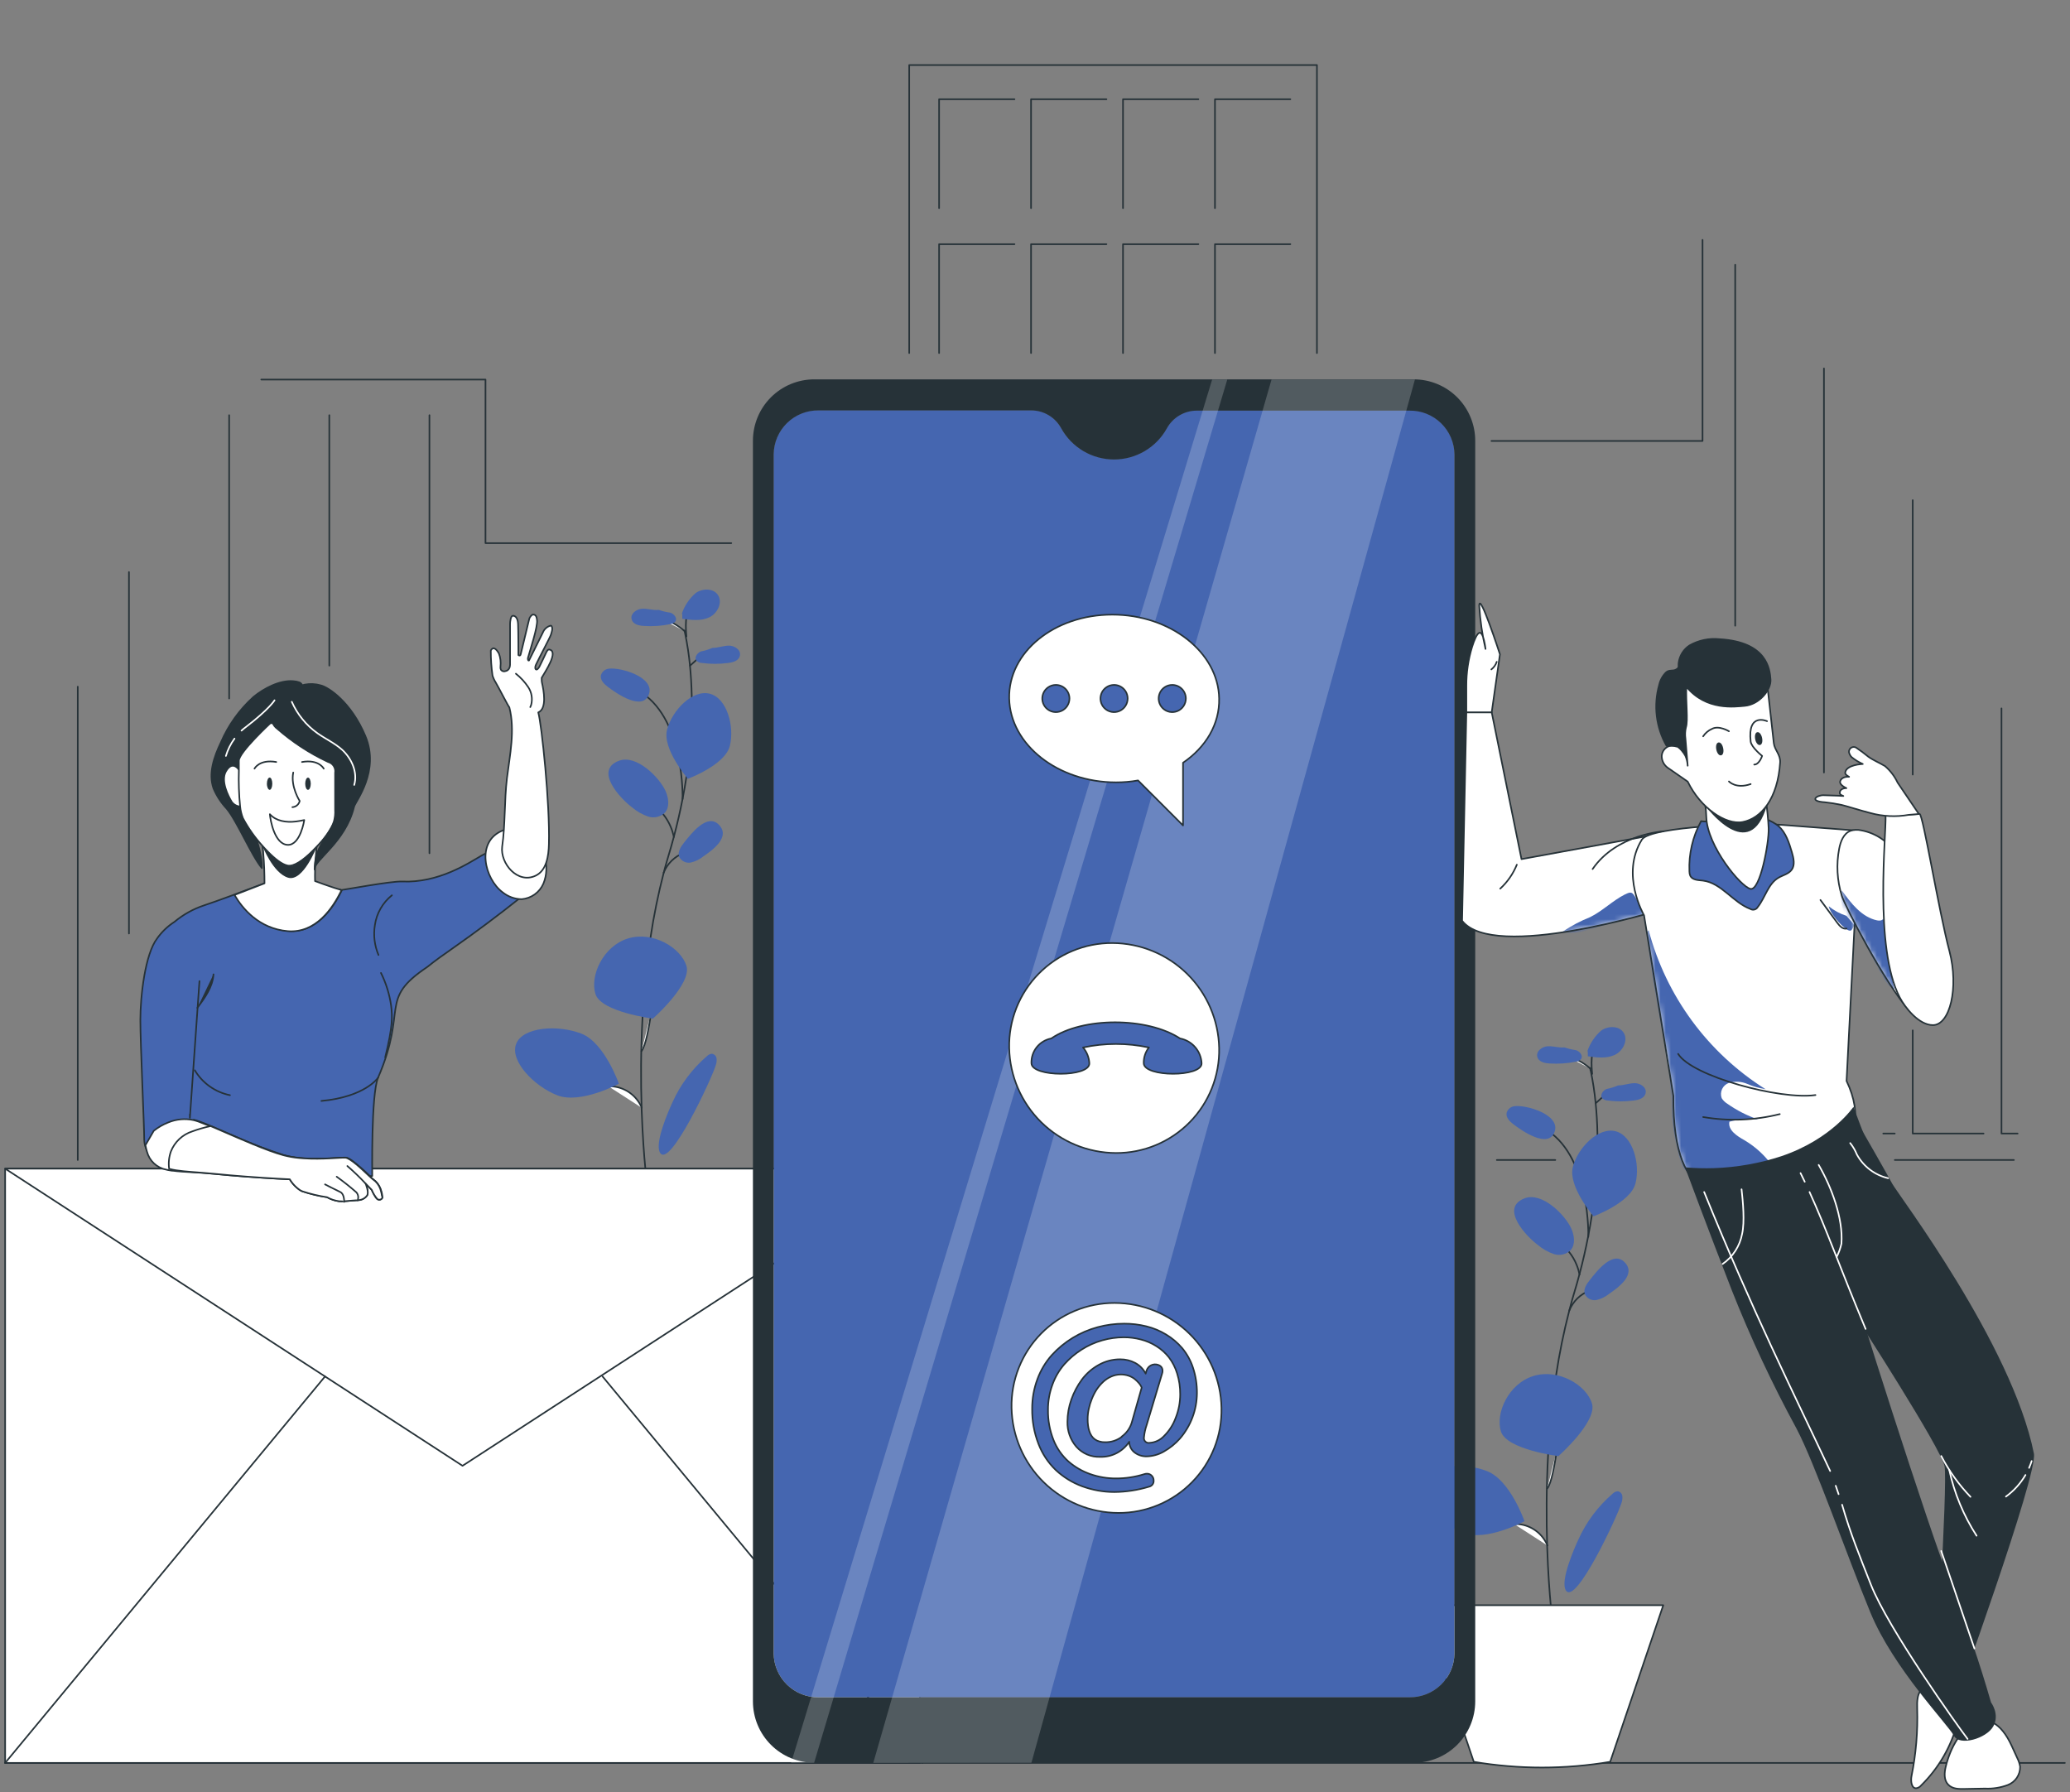 <svg width="402" height="348" viewBox="0 0 402 348" fill="none" xmlns="http://www.w3.org/2000/svg">
<rect x="0" y="0" width="402" height="348" fill="#808080" stroke="none"/>
<path d="M1 342.323H401" stroke="#263238" stroke-width="0.31" stroke-linecap="round" stroke-linejoin="round"/>
<path d="M308.835 207.389V207.491C308.835 207.659 308.872 207.835 308.946 208.021C309.362 210.06 309.673 212.118 309.876 214.188C310.053 215.965 310.193 217.992 310.23 220.253C310.318 225.476 309.96 230.697 309.16 235.86C308.955 237.218 308.714 238.65 308.425 240.083C307.97 242.445 307.411 244.919 306.723 247.477C306.416 248.668 306.063 249.886 305.691 251.114L305.254 252.612C305.086 253.216 304.919 253.821 304.761 254.472C303.691 258.604 302.838 262.789 302.203 267.01C301.412 272.265 300.919 277.483 300.649 282.422C300.287 289.007 300.305 295.09 300.463 300.095C300.459 300.178 300.459 300.262 300.463 300.346C300.631 305.433 300.947 309.424 301.161 311.693C301.282 313.023 301.366 313.777 301.375 313.823" stroke="#263238" stroke-width="0.31" stroke-linecap="round" stroke-linejoin="round"/>
<path d="M308.863 207.518C307.47 206.281 305.792 205.408 303.979 204.979L308.863 207.518Z" fill="white"/>
<path d="M308.863 207.518C307.47 206.281 305.792 205.408 303.979 204.979" stroke="#263238" stroke-width="0.31" stroke-linecap="round" stroke-linejoin="round"/>
<path d="M309.904 214.216L312.378 211.974" stroke="#263238" stroke-width="0.31" stroke-linecap="round" stroke-linejoin="round"/>
<path d="M306.751 247.486C306.621 246.834 306.428 246.195 306.174 245.58C305.808 244.677 305.309 243.834 304.696 243.078C304.237 242.509 303.716 241.994 303.142 241.543" stroke="#263238" stroke-width="0.31" stroke-linecap="round" stroke-linejoin="round"/>
<path d="M304.77 254.462C305.12 253.593 305.646 252.806 306.313 252.148C306.98 251.491 307.775 250.977 308.649 250.639" stroke="#263238" stroke-width="0.31" stroke-linecap="round" stroke-linejoin="round"/>
<path d="M300.473 289.062C301.301 288.058 301.924 284.254 302.259 282.207C302.342 281.724 302.407 281.277 302.473 281.008" fill="white"/>
<path d="M300.473 289.062C301.301 288.058 301.924 284.254 302.259 282.207C302.342 281.724 302.407 281.277 302.473 281.008" stroke="#263238" stroke-width="0.31" stroke-linecap="round" stroke-linejoin="round"/>
<path d="M294.101 295.964C294.377 295.936 294.654 295.936 294.929 295.964C296.148 296.083 297.311 296.531 298.294 297.26C299.277 297.989 300.043 298.972 300.51 300.103" fill="white"/>
<path d="M294.101 295.964C294.377 295.936 294.654 295.936 294.929 295.964C296.148 296.083 297.311 296.531 298.294 297.26C299.277 297.989 300.043 298.972 300.51 300.103" stroke="#263238" stroke-width="0.31" stroke-linecap="round" stroke-linejoin="round"/>
<path d="M308.453 240.157C308.453 240.157 308.89 225.061 300.603 219.583" stroke="#263238" stroke-width="0.31" stroke-linecap="round" stroke-linejoin="round"/>
<path d="M309.16 272.517C310.248 276.042 302.649 282.748 302.649 282.748C302.649 282.748 292.613 281.492 291.488 277.976C290.362 274.46 292.939 268.675 297.812 267.187C302.686 265.699 308.109 268.991 309.16 272.517Z" fill="#4566B0"/>
<path d="M317.615 229.795C316.685 233.515 309.467 236.185 309.467 236.185C309.467 236.185 304.509 230.39 305.44 226.651C306.37 222.912 310.379 218.801 313.746 219.666C317.113 220.531 318.582 226.056 317.615 229.795Z" fill="#4566B0"/>
<path d="M288.79 285.668C293.301 287.416 296.064 295.397 296.064 295.397C296.064 295.397 288.623 299.406 284.121 297.648C279.619 295.89 274.82 290.942 276.122 287.64C277.424 284.338 284.279 283.873 288.79 285.668Z" fill="#4566B0"/>
<path d="M298.678 241.766C299.591 242.534 300.638 243.127 301.766 243.515C302.332 243.698 302.938 243.722 303.517 243.584C304.096 243.447 304.626 243.152 305.049 242.734C305.979 241.627 305.756 239.943 305.151 238.557C303.942 235.906 299.496 231.395 296.083 232.688C291.153 234.576 296.483 240.157 298.678 241.766Z" fill="#4566B0"/>
<path d="M308.769 248.528C308.118 249.328 307.43 250.342 307.793 251.319C307.995 251.729 308.327 252.061 308.738 252.263C309.148 252.464 309.614 252.525 310.062 252.435C310.955 252.223 311.787 251.813 312.499 251.235C314.239 250.026 317.81 247.514 315.531 245.124C313.253 242.734 310.09 246.845 308.769 248.528Z" fill="#4566B0"/>
<path d="M294.213 214.792C293.838 214.814 293.478 214.953 293.186 215.19C292.894 215.427 292.684 215.75 292.585 216.113C292.437 216.978 293.153 217.732 293.841 218.262C295.571 219.601 300.77 223.191 301.924 219.722C303.021 216.448 296.501 214.541 294.213 214.792Z" fill="#4566B0"/>
<path d="M303.784 203.39C302.714 203.492 301.645 203.101 300.566 203.166C299.487 203.231 298.305 204.096 298.538 205.157C298.771 206.217 299.97 206.45 300.956 206.505C302.654 206.614 304.358 206.499 306.026 206.161C306.42 206.124 306.786 205.938 307.049 205.64C307.486 204.999 306.798 204.143 306.053 203.92C305.29 203.818 304.538 203.637 303.812 203.38L303.784 203.39Z" fill="#4566B0"/>
<path d="M314.257 210.765C315.327 210.765 316.369 210.338 317.447 210.328C318.526 210.319 319.773 211.11 319.596 212.188C319.419 213.267 318.266 213.574 317.28 213.695C315.595 213.919 313.887 213.919 312.202 213.695C311.802 213.686 311.422 213.523 311.141 213.24C310.667 212.635 311.299 211.733 312.016 211.454C312.774 211.312 313.513 211.084 314.22 210.775L314.257 210.765Z" fill="#4566B0"/>
<path d="M313.197 290.03C313.443 289.773 313.773 289.612 314.127 289.574C314.366 289.597 314.59 289.702 314.759 289.872C314.929 290.042 315.034 290.266 315.057 290.505C315.109 290.964 315.051 291.429 314.89 291.863C314.155 294.309 305.97 311.972 304.082 308.8C302.975 306.94 305.709 300.717 306.519 298.959C308.063 295.529 310.343 292.481 313.197 290.03Z" fill="#4566B0"/>
<path d="M309.206 208.532C309.206 208.532 308.713 204.245 309.746 203.882" stroke="#263238" stroke-width="0.31" stroke-linecap="round" stroke-linejoin="round"/>
<path d="M308.295 204.059C308.822 202.544 309.732 201.192 310.936 200.134C312.229 199.203 314.304 199.129 315.243 200.422C316.294 201.864 315.243 204.049 313.634 204.821C312.025 205.593 310.127 205.361 308.36 205.11C308.36 204.849 308.36 204.589 308.36 204.328L308.295 204.059Z" fill="#4566B0"/>
<path d="M312.704 342.108C303.936 343.587 294.982 343.587 286.214 342.108L275.908 311.703H323.01L312.704 342.108Z" fill="white" stroke="#263238" stroke-width="0.31" stroke-linecap="round" stroke-linejoin="round"/>
<path d="M132.948 122.432V122.534C132.985 122.701 133.022 122.878 133.06 123.064C133.481 125.101 133.791 127.16 133.99 129.231C134.166 131.007 134.297 133.035 134.343 135.295C134.439 140.506 134.09 145.714 133.301 150.866C133.097 152.224 132.855 153.656 132.567 155.088C132.111 157.451 131.544 159.925 130.865 162.483C130.548 163.673 130.204 164.892 129.832 166.12C129.683 166.622 129.534 167.115 129.395 167.617C129.255 168.119 129.051 168.826 128.893 169.477C127.824 173.61 126.971 177.795 126.335 182.015C125.544 187.271 125.061 192.489 124.791 197.428C124.428 204.013 124.437 210.096 124.605 215.1V215.351C124.782 220.439 125.088 224.429 125.312 226.708C125.423 228.029 125.516 228.782 125.516 228.829" stroke="#263238" stroke-width="0.31" stroke-linecap="round" stroke-linejoin="round"/>
<path d="M132.967 122.561C132.299 121.977 131.569 121.468 130.79 121.045C129.931 120.592 129.018 120.248 128.074 120.021" fill="white"/>
<path d="M132.967 122.561C132.299 121.977 131.569 121.468 130.79 121.045C129.931 120.592 129.018 120.248 128.074 120.021" stroke="#263238" stroke-width="0.31" stroke-linecap="round" stroke-linejoin="round"/>
<path d="M134.008 129.258L136.492 127.017" stroke="#263238" stroke-width="0.31" stroke-linecap="round" stroke-linejoin="round"/>
<path d="M130.865 162.529C130.732 161.876 130.536 161.237 130.279 160.622C129.912 159.72 129.414 158.877 128.8 158.12C128.341 157.552 127.82 157.037 127.246 156.585" stroke="#263238" stroke-width="0.31" stroke-linecap="round" stroke-linejoin="round"/>
<path d="M128.883 169.467C129.23 168.598 129.753 167.809 130.419 167.152C131.085 166.494 131.879 165.981 132.753 165.644" stroke="#263238" stroke-width="0.31" stroke-linecap="round" stroke-linejoin="round"/>
<path d="M124.577 204.105C125.405 203.1 126.037 199.296 126.372 197.25C126.446 196.766 126.521 196.32 126.577 196.05" fill="white"/>
<path d="M124.577 204.105C125.405 203.1 126.037 199.296 126.372 197.25C126.446 196.766 126.521 196.32 126.577 196.05" stroke="#263238" stroke-width="0.31" stroke-linecap="round" stroke-linejoin="round"/>
<path d="M118.206 210.969C118.484 210.941 118.764 210.941 119.043 210.969C120.26 211.091 121.422 211.539 122.404 212.268C123.387 212.997 124.154 213.978 124.623 215.108" fill="white"/>
<path d="M118.206 210.969C118.484 210.941 118.764 210.941 119.043 210.969C120.26 211.091 121.422 211.539 122.404 212.268C123.387 212.997 124.154 213.978 124.623 215.108" stroke="#263238" stroke-width="0.31" stroke-linecap="round" stroke-linejoin="round"/>
<path d="M132.557 155.163C132.557 155.163 133.004 140.067 124.707 134.588" stroke="#263238" stroke-width="0.31" stroke-linecap="round" stroke-linejoin="round"/>
<path d="M133.311 187.558C134.39 191.084 126.8 197.79 126.8 197.79C126.8 197.79 116.754 196.534 115.638 193.018C114.522 189.502 117.099 183.717 121.963 182.229C126.828 180.741 132.222 184.042 133.311 187.558Z" fill="#4566B0"/>
<path d="M141.738 144.837C140.807 148.558 133.59 151.227 133.59 151.227C133.59 151.227 128.576 145.432 129.544 141.693C130.511 137.954 134.473 133.843 137.84 134.708C141.207 135.573 142.668 141.098 141.738 144.837Z" fill="#4566B0"/>
<path d="M112.904 200.71C117.415 202.468 120.187 210.439 120.187 210.439C120.187 210.439 112.746 214.448 108.235 212.69C103.723 210.932 98.933 205.984 100.245 202.682C101.556 199.38 108.383 198.952 112.904 200.71Z" fill="#4566B0"/>
<path d="M122.791 156.809C123.701 157.576 124.745 158.169 125.87 158.557C126.436 158.741 127.042 158.765 127.621 158.627C128.2 158.489 128.73 158.195 129.153 157.776C130.083 156.669 129.86 154.986 129.255 153.6C128.046 150.949 123.609 146.438 120.187 147.731C115.266 149.6 120.587 155.181 122.791 156.809Z" fill="#4566B0"/>
<path d="M132.874 163.58C132.232 164.38 131.543 165.441 131.897 166.371C132.099 166.781 132.431 167.113 132.842 167.315C133.252 167.517 133.718 167.577 134.166 167.487C135.059 167.277 135.893 166.867 136.603 166.287C138.343 165.087 141.914 162.566 139.636 160.176C137.357 157.786 134.241 161.887 132.874 163.58Z" fill="#4566B0"/>
<path d="M118.317 129.835C117.942 129.858 117.584 129.998 117.292 130.235C117 130.471 116.789 130.793 116.689 131.156C116.541 132.021 117.257 132.774 117.954 133.304C119.684 134.644 124.875 138.234 126.037 134.764C127.125 131.49 120.615 129.584 118.317 129.835Z" fill="#4566B0"/>
<path d="M127.888 118.432C126.819 118.534 125.749 118.144 124.679 118.209C123.61 118.274 122.41 119.139 122.652 120.199C122.893 121.26 124.075 121.492 125.07 121.548C126.764 121.657 128.466 121.541 130.13 121.204C130.527 121.167 130.896 120.981 131.162 120.683C131.59 120.041 130.902 119.185 130.167 118.962C129.4 118.861 128.646 118.68 127.916 118.423L127.888 118.432Z" fill="#4566B0"/>
<path d="M138.361 125.807C139.44 125.807 140.482 125.379 141.552 125.37C142.621 125.36 143.877 126.151 143.709 127.23C143.542 128.309 142.37 128.616 141.384 128.737C139.699 128.96 137.991 128.96 136.306 128.737C135.907 128.728 135.527 128.564 135.245 128.281C134.771 127.676 135.403 126.774 136.129 126.495C136.887 126.351 137.626 126.123 138.333 125.816L138.361 125.807Z" fill="#4566B0"/>
<path d="M137.301 205.073C137.548 204.817 137.877 204.656 138.231 204.617C138.468 204.645 138.689 204.752 138.858 204.92C139.027 205.089 139.134 205.31 139.161 205.547C139.209 206.007 139.149 206.472 138.984 206.905C138.259 209.351 130.065 227.014 128.186 223.843C127.07 221.982 129.804 215.76 130.613 214.002C132.16 210.571 134.444 207.522 137.301 205.073Z" fill="#4566B0"/>
<path d="M133.311 123.593C133.311 123.593 132.818 119.305 133.86 118.942" stroke="#263238" stroke-width="0.31" stroke-linecap="round" stroke-linejoin="round"/>
<path d="M132.436 119.101C132.957 117.583 133.868 116.23 135.078 115.176C136.371 114.246 138.436 114.171 139.375 115.464C140.426 116.906 139.375 119.092 137.766 119.864C136.157 120.636 134.269 120.403 132.502 120.152C132.502 119.892 132.502 119.631 132.502 119.371L132.436 119.101Z" fill="#4566B0"/>
<path d="M15.101 225.247V133.341" stroke="#263238" stroke-width="0.31" stroke-linecap="round" stroke-linejoin="round"/>
<path d="M302.044 225.248H290.688" stroke="#263238" stroke-width="0.31" stroke-linecap="round" stroke-linejoin="round"/>
<path d="M391.104 225.248H367.972" stroke="#263238" stroke-width="0.31" stroke-linecap="round" stroke-linejoin="round"/>
<path d="M289.646 85.626H330.636V46.579" stroke="#263238" stroke-width="0.31" stroke-linecap="round" stroke-linejoin="round"/>
<path d="M50.734 73.702H94.283V105.465H142.017" stroke="#263238" stroke-width="0.31" stroke-linecap="round" stroke-linejoin="round"/>
<path d="M25.044 181.27V111.083" stroke="#263238" stroke-width="0.31" stroke-linecap="round" stroke-linejoin="round"/>
<path d="M44.502 80.622V135.629" stroke="#263238" stroke-width="0.31" stroke-linecap="round" stroke-linejoin="round"/>
<path d="M63.951 80.622V129.249" stroke="#263238" stroke-width="0.31" stroke-linecap="round" stroke-linejoin="round"/>
<path d="M83.4 80.622V165.682" stroke="#263238" stroke-width="0.31" stroke-linecap="round" stroke-linejoin="round"/>
<path d="M176.571 68.558V12.63H255.752V68.558" stroke="#263238" stroke-width="0.31" stroke-linecap="round" stroke-linejoin="round"/>
<path d="M182.375 40.413V19.271H197.015" stroke="#263238" stroke-width="0.31" stroke-linecap="round" stroke-linejoin="round"/>
<path d="M200.233 40.413V19.271H214.873" stroke="#263238" stroke-width="0.31" stroke-linecap="round" stroke-linejoin="round"/>
<path d="M218.091 40.413V19.271H232.732" stroke="#263238" stroke-width="0.31" stroke-linecap="round" stroke-linejoin="round"/>
<path d="M235.95 40.413V19.271H250.59" stroke="#263238" stroke-width="0.31" stroke-linecap="round" stroke-linejoin="round"/>
<path d="M182.375 68.558V47.416H197.015" stroke="#263238" stroke-width="0.31" stroke-linecap="round" stroke-linejoin="round"/>
<path d="M200.233 68.558V47.416H214.873" stroke="#263238" stroke-width="0.31" stroke-linecap="round" stroke-linejoin="round"/>
<path d="M218.091 68.558V47.416H232.732" stroke="#263238" stroke-width="0.31" stroke-linecap="round" stroke-linejoin="round"/>
<path d="M235.95 68.558V47.416H250.59" stroke="#263238" stroke-width="0.31" stroke-linecap="round" stroke-linejoin="round"/>
<path d="M336.98 51.416V121.501" stroke="#263238" stroke-width="0.31" stroke-linecap="round" stroke-linejoin="round"/>
<path d="M365.73 220.113H367.972" stroke="#263238" stroke-width="0.31" stroke-linecap="round" stroke-linejoin="round"/>
<path d="M354.215 71.543V150.009" stroke="#263238" stroke-width="0.31" stroke-linecap="round" stroke-linejoin="round"/>
<path d="M371.46 200.078V220.113H385.216" stroke="#263238" stroke-width="0.31" stroke-linecap="round" stroke-linejoin="round"/>
<path d="M371.46 97.122V150.409" stroke="#263238" stroke-width="0.31" stroke-linecap="round" stroke-linejoin="round"/>
<path d="M388.695 137.554V220.112H391.829" stroke="#263238" stroke-width="0.31" stroke-linecap="round" stroke-linejoin="round"/>
<path d="M178.654 226.931H1V342.323H178.654V226.931Z" fill="white" stroke="#263238" stroke-width="0.31" stroke-linecap="round" stroke-linejoin="round"/>
<path d="M1 226.931L89.827 284.627L178.654 226.931H1Z" fill="white" stroke="#263238" stroke-width="0.31" stroke-linecap="round" stroke-linejoin="round"/>
<path d="M63.123 267.28L1 342.322" stroke="#263238" stroke-width="0.31" stroke-linecap="round" stroke-linejoin="round"/>
<path d="M117.015 267.28L179.138 342.322" stroke="#263238" stroke-width="0.31" stroke-linecap="round" stroke-linejoin="round"/>
<path d="M273.722 79.691H232.425C231.235 79.692 230.068 80.012 229.044 80.617C228.02 81.222 227.177 82.091 226.602 83.132C225.587 84.964 224.101 86.49 222.297 87.553C220.493 88.616 218.437 89.177 216.343 89.177C214.249 89.177 212.193 88.616 210.389 87.553C208.585 86.49 207.098 84.964 206.084 83.132C205.513 82.078 204.669 81.196 203.639 80.582C202.609 79.968 201.432 79.644 200.233 79.644H158.982C157.85 79.629 156.726 79.838 155.674 80.258C154.622 80.677 153.663 81.3 152.852 82.091C152.041 82.881 151.394 83.823 150.947 84.864C150.5 85.904 150.263 87.023 150.248 88.155V321.077C150.28 323.363 151.218 325.543 152.855 327.139C154.492 328.734 156.696 329.615 158.982 329.588H273.722C276.009 329.615 278.214 328.734 279.853 327.139C281.492 325.544 282.431 323.364 282.465 321.077V88.201C282.434 85.914 281.495 83.732 279.855 82.136C278.216 80.541 276.01 79.661 273.722 79.691Z" fill="#4566B0"/>
<path d="M286.493 85.625C286.498 84.056 286.193 82.501 285.596 81.05C284.999 79.599 284.121 78.28 283.013 77.169C281.906 76.058 280.59 75.176 279.14 74.575C277.691 73.973 276.138 73.663 274.569 73.663H158.145C156.579 73.662 155.029 73.969 153.582 74.568C152.136 75.166 150.821 76.043 149.714 77.15C148.606 78.256 147.728 79.57 147.129 81.016C146.529 82.463 146.221 84.013 146.221 85.578V330.378C146.221 333.538 147.476 336.569 149.711 338.803C151.945 341.038 154.976 342.293 158.136 342.293H274.569C277.73 342.293 280.761 341.038 282.997 338.804C285.233 336.569 286.49 333.539 286.493 330.378V85.625ZM282.465 321.077C282.431 323.364 281.492 325.544 279.853 327.139C278.214 328.734 276.009 329.615 273.722 329.587H158.982C156.696 329.615 154.492 328.734 152.855 327.138C151.218 325.543 150.28 323.363 150.248 321.077V88.201C150.263 87.069 150.5 85.951 150.947 84.91C151.394 83.869 152.041 82.927 152.852 82.137C153.663 81.347 154.622 80.724 155.674 80.304C156.726 79.884 157.85 79.676 158.982 79.691H200.252C201.45 79.69 202.625 80.014 203.654 80.628C204.682 81.243 205.525 82.124 206.093 83.178C207.108 85.01 208.594 86.537 210.398 87.599C212.202 88.662 214.258 89.223 216.352 89.223C218.446 89.223 220.502 88.662 222.306 87.599C224.11 86.537 225.597 85.01 226.611 83.178C227.185 82.136 228.027 81.266 229.052 80.661C230.076 80.056 231.244 79.737 232.434 79.737H273.732C274.864 79.722 275.988 79.931 277.04 80.35C278.091 80.77 279.05 81.393 279.861 82.183C280.672 82.974 281.32 83.916 281.767 84.957C282.213 85.997 282.451 87.115 282.465 88.248V321.077Z" fill="#263238"/>
<path opacity="0.2" d="M246.935 73.701L169.595 342.312L200.307 342.284L274.783 73.701H246.935Z" fill="white"/>
<path opacity="0.2" d="M235.401 73.701L153.634 342.321L158.108 342.293L238.34 73.701H235.401Z" fill="white"/>
<path d="M237.215 273.389C237.272 276.052 236.796 278.699 235.814 281.174C234.832 283.65 233.365 285.904 231.499 287.804C229.633 289.704 227.406 291.211 224.948 292.237C222.49 293.263 219.852 293.787 217.189 293.778C211.755 293.757 206.545 291.613 202.67 287.804C198.794 283.995 196.562 278.822 196.448 273.389C196.392 270.727 196.869 268.081 197.851 265.607C198.833 263.132 200.3 260.879 202.166 258.98C204.032 257.081 206.26 255.575 208.717 254.55C211.173 253.524 213.811 253.001 216.473 253.01C221.906 253.028 227.117 255.17 230.992 258.978C234.868 262.785 237.101 267.957 237.215 273.389Z" fill="white" stroke="#263238" stroke-width="0.31" stroke-linecap="round" stroke-linejoin="round"/>
<path d="M210.148 288.606C208.255 287.906 206.52 286.837 205.042 285.462C203.552 284.031 202.399 282.287 201.666 280.356C200.83 278.191 200.416 275.886 200.447 273.566C200.435 271.588 200.785 269.624 201.479 267.771C202.11 266.06 203.057 264.483 204.27 263.121C206.661 260.505 209.749 258.627 213.171 257.707C214.851 257.255 216.584 257.026 218.324 257.028C219.769 257.022 221.209 257.194 222.612 257.54C223.966 257.872 225.261 258.409 226.453 259.131C227.634 259.84 228.692 260.735 229.588 261.781C230.521 262.91 231.234 264.203 231.69 265.595C232.211 267.182 232.469 268.845 232.453 270.515C232.433 273.744 231.27 276.862 229.169 279.314C228.266 280.338 227.197 281.203 226.007 281.872C224.981 282.461 223.823 282.781 222.64 282.802C221.823 282.813 221.026 282.555 220.37 282.067C220.041 281.824 219.774 281.507 219.588 281.142C219.402 280.778 219.304 280.375 219.301 279.965C218.69 280.893 217.853 281.649 216.868 282.162C215.883 282.675 214.783 282.927 213.673 282.895C212.8 282.934 211.929 282.777 211.125 282.436C210.32 282.095 209.602 281.578 209.023 280.923C207.862 279.574 207.248 277.838 207.302 276.059C207.31 274.594 207.564 273.142 208.055 271.762C208.544 270.371 209.237 269.061 210.111 267.874C210.982 266.707 212.092 265.74 213.367 265.037C214.641 264.318 216.08 263.943 217.543 263.949C218.56 263.938 219.564 264.181 220.463 264.656C221.337 265.121 222.045 265.846 222.491 266.73L222.677 266.107C222.825 265.67 223.141 265.31 223.554 265.106C223.967 264.902 224.445 264.871 224.881 265.018C225.05 265.076 225.21 265.157 225.356 265.26C225.494 265.371 225.605 265.513 225.678 265.675C225.75 265.836 225.784 266.013 225.774 266.19C225.775 266.364 225.746 266.537 225.691 266.702L222.677 276.729C222.411 277.492 222.24 278.286 222.165 279.091C222.138 279.241 222.147 279.396 222.194 279.542C222.24 279.687 222.321 279.819 222.431 279.926C222.54 280.033 222.674 280.111 222.821 280.153C222.968 280.196 223.123 280.202 223.272 280.17C224.339 280.102 225.338 279.625 226.063 278.84C227.068 277.846 227.839 276.643 228.323 275.315C228.9 273.865 229.197 272.318 229.197 270.757C229.21 269.383 229.009 268.015 228.602 266.702C228.26 265.57 227.718 264.508 227.002 263.567C226.324 262.71 225.503 261.977 224.574 261.4C223.649 260.816 222.639 260.38 221.579 260.107C220.493 259.822 219.373 259.678 218.25 259.679C216.824 259.681 215.406 259.882 214.036 260.275C212.625 260.674 211.281 261.279 210.046 262.07C208.801 262.855 207.673 263.814 206.697 264.916C205.692 266.077 204.91 267.414 204.391 268.86C203.807 270.434 203.513 272.101 203.526 273.78C203.495 275.769 203.856 277.744 204.586 279.593C205.216 281.194 206.21 282.627 207.488 283.779C208.723 284.851 210.15 285.681 211.692 286.225C213.32 286.801 215.035 287.09 216.761 287.081C218.607 287.081 220.441 286.802 222.203 286.253C222.379 286.19 222.564 286.158 222.751 286.16C222.926 286.157 223.099 286.192 223.259 286.26C223.42 286.329 223.564 286.431 223.682 286.56C223.8 286.684 223.893 286.829 223.956 286.989C224.018 287.148 224.048 287.319 224.044 287.49C224.067 287.761 223.99 288.03 223.83 288.249C223.669 288.468 223.435 288.621 223.17 288.681C220.975 289.352 218.694 289.703 216.399 289.722C214.266 289.72 212.15 289.342 210.148 288.606ZM217.831 278.961C218.751 278.301 219.432 277.361 219.775 276.282L221.719 269.446L221.589 269.167C221.468 268.943 221.321 268.733 221.152 268.543C220.919 268.275 220.663 268.026 220.389 267.799C220.04 267.521 219.647 267.304 219.226 267.158C218.125 266.773 216.92 266.816 215.85 267.278C215.263 267.527 214.725 267.876 214.259 268.311C213.775 268.762 213.345 269.268 212.976 269.818C212.606 270.39 212.295 270.998 212.046 271.631C211.784 272.266 211.582 272.923 211.441 273.594C211.301 274.233 211.229 274.884 211.227 275.538C211.219 275.958 211.244 276.378 211.302 276.794C211.345 277.164 211.426 277.528 211.543 277.882C211.645 278.211 211.793 278.524 211.981 278.812C212.149 279.072 212.363 279.299 212.613 279.482C212.879 279.675 213.179 279.817 213.497 279.9C213.868 280.009 214.254 280.059 214.641 280.049C215.804 280.063 216.94 279.69 217.868 278.989L217.831 278.961Z" fill="#4566B0" stroke="#263238" stroke-width="0.31" stroke-linecap="round" stroke-linejoin="round"/>
<path d="M236.759 203.509C236.815 206.171 236.338 208.817 235.356 211.291C234.373 213.766 232.906 216.019 231.04 217.918C229.174 219.817 226.947 221.323 224.49 222.348C222.033 223.374 219.396 223.897 216.734 223.888C211.301 223.87 206.09 221.728 202.214 217.92C198.339 214.113 196.106 208.941 195.992 203.509C195.933 200.846 196.409 198.198 197.39 195.722C198.371 193.246 199.838 190.991 201.704 189.091C203.571 187.191 205.799 185.684 208.257 184.658C210.715 183.633 213.354 183.11 216.017 183.121C221.451 183.141 226.662 185.285 230.537 189.094C234.412 192.903 236.645 198.076 236.759 203.509Z" fill="white" stroke="#263238" stroke-width="0.31" stroke-linecap="round" stroke-linejoin="round"/>
<path d="M229.169 201.648C222.779 197.463 210.25 197.463 204.158 201.648C203.044 201.857 202.042 202.46 201.335 203.346C200.628 204.232 200.263 205.343 200.307 206.476C200.4 209.182 211.646 209.182 211.553 206.476C211.498 205.344 211.066 204.264 210.325 203.406C214.542 202.495 218.906 202.495 223.123 203.406C222.437 204.279 222.081 205.366 222.119 206.476C222.212 209.182 233.457 209.182 233.355 206.476C233.302 205.318 232.86 204.211 232.1 203.335C231.341 202.459 230.308 201.865 229.169 201.648Z" fill="#4566B0" stroke="#263238" stroke-width="0.31" stroke-linecap="round" stroke-linejoin="round"/>
<path d="M236.759 135.629C236.871 140.642 234.136 145.125 229.746 148.111V160.286L221.012 151.543C219.6 151.795 218.168 151.92 216.733 151.915C205.479 151.915 196.187 144.623 195.992 135.629C195.796 126.634 204.753 119.351 216.017 119.351C227.281 119.351 236.61 126.681 236.759 135.629Z" fill="white" stroke="#263238" stroke-width="0.31" stroke-linecap="round" stroke-linejoin="round"/>
<path d="M207.693 135.629C207.695 136.151 207.541 136.663 207.252 137.099C206.963 137.534 206.551 137.874 206.068 138.076C205.586 138.277 205.055 138.331 204.542 138.23C204.029 138.129 203.557 137.878 203.187 137.509C202.816 137.14 202.564 136.669 202.461 136.157C202.358 135.644 202.41 135.112 202.61 134.629C202.809 134.146 203.148 133.733 203.583 133.442C204.017 133.152 204.528 132.996 205.051 132.996C205.75 132.996 206.421 133.273 206.916 133.767C207.411 134.26 207.69 134.93 207.693 135.629Z" fill="#4566B0" stroke="#263238" stroke-width="0.31" stroke-linecap="round" stroke-linejoin="round"/>
<path d="M218.994 135.629C218.996 136.151 218.842 136.663 218.553 137.099C218.264 137.534 217.852 137.874 217.37 138.076C216.887 138.277 216.356 138.331 215.843 138.23C215.33 138.129 214.858 137.878 214.488 137.509C214.117 137.14 213.865 136.669 213.762 136.157C213.659 135.644 213.711 135.112 213.911 134.629C214.11 134.146 214.449 133.733 214.884 133.442C215.318 133.152 215.829 132.996 216.352 132.996C217.051 132.996 217.722 133.273 218.217 133.767C218.712 134.26 218.991 134.93 218.994 135.629Z" fill="#4566B0" stroke="#263238" stroke-width="0.31" stroke-linecap="round" stroke-linejoin="round"/>
<path d="M230.295 135.629C230.297 136.151 230.143 136.663 229.854 137.099C229.565 137.534 229.153 137.874 228.671 138.076C228.188 138.277 227.657 138.331 227.144 138.23C226.631 138.129 226.159 137.878 225.789 137.509C225.418 137.14 225.166 136.669 225.063 136.157C224.96 135.644 225.012 135.112 225.212 134.629C225.411 134.146 225.75 133.733 226.185 133.442C226.619 133.152 227.13 132.996 227.653 132.996C228.352 132.996 229.023 133.273 229.518 133.767C230.013 134.26 230.292 134.93 230.295 135.629Z" fill="#4566B0" stroke="#263238" stroke-width="0.31" stroke-linecap="round" stroke-linejoin="round"/>
<path d="M102.486 172.753C102.156 173.367 101.68 173.891 101.101 174.278C96.81 177.701 92.419 180.984 87.93 184.128C86.284 185.282 84.572 186.472 82.982 187.765C73.42 194.164 79.261 195.727 73.42 209.269C72.043 212.506 72.295 228.365 72.295 228.365H71.82C70.701 227.26 69.511 226.228 68.258 225.277C68.085 225.16 67.905 225.055 67.718 224.961C67.544 224.871 67.355 224.811 67.16 224.784C66.23 224.728 62.686 225.156 59.105 224.923L58.175 224.849C57.654 224.793 57.143 224.728 56.631 224.635C56.12 224.542 55.627 224.44 55.152 224.31C51.754 223.22 48.422 221.934 45.172 220.459L43.554 219.761L42.754 219.417L42.028 219.101L41.508 218.878L41.005 218.664C40.159 218.31 39.368 217.985 38.643 217.734C38.31 217.614 37.972 217.512 37.629 217.427C37.629 218.189 37.508 218.971 37.406 219.733C36.959 223.37 35.964 226.728 34.187 227.174C34.151 227.184 34.112 227.184 34.076 227.174C33.919 227.204 33.761 227.219 33.601 227.221H33.462C33.068 227.213 32.679 227.141 32.309 227.007C30.696 226.319 29.379 225.084 28.588 223.519C28.235 222.859 28.038 222.127 28.011 221.38C28.011 218.673 27.258 202.703 27.258 198.052C27.258 193.402 28.188 185.263 30.504 182.24C31.409 180.958 32.552 179.863 33.871 179.012C35.568 177.598 37.514 176.513 39.61 175.813C42.084 175.004 47.618 172.939 51.478 171.478L45.647 173.729C47.126 176.259 50.297 180.24 56.017 180.752C61.394 181.208 64.723 176.343 66.425 172.79C66.574 172.846 75.931 171.069 78.099 171.172C85.158 171.478 90.916 167.656 93.52 166.14C94.306 165.67 95.187 165.384 96.099 165.304C97.01 165.223 97.928 165.349 98.784 165.673C99.64 165.996 100.412 166.509 101.042 167.173C101.671 167.837 102.143 168.635 102.421 169.507V169.59C102.828 170.601 102.851 171.726 102.486 172.753Z" fill="#4566B0" stroke="#263238" stroke-width="0.31" stroke-linecap="round" stroke-linejoin="round"/>
<path d="M66.323 172.845L65.895 172.696" stroke="#263238" stroke-width="0.31" stroke-linecap="round" stroke-linejoin="round"/>
<path d="M74.257 232.456C74.262 232.493 74.262 232.531 74.257 232.568C74.219 232.658 74.162 232.738 74.089 232.803C74.016 232.867 73.93 232.915 73.836 232.942C73.742 232.968 73.644 232.974 73.547 232.957C73.451 232.941 73.36 232.903 73.281 232.847C72.853 232.605 72.192 231.052 72.192 231.052L71.457 230.289L70.974 229.777C71.048 229.963 71.634 231.386 71.327 232.047C71.312 232.092 71.286 232.133 71.253 232.168C71.047 232.442 70.781 232.665 70.474 232.819C70.167 232.972 69.829 233.052 69.486 233.051C69.086 233.051 67.914 233.191 66.891 233.256H66.779C66.469 233.273 66.159 233.273 65.849 233.256C65.023 233.15 64.226 232.881 63.505 232.465C61.869 232.225 60.257 231.842 58.687 231.321L58.408 231.173L58.157 231.024C57.992 230.924 57.839 230.805 57.701 230.67C57.134 230.198 56.653 229.632 56.278 228.996C56.278 228.996 52.502 228.838 47.432 228.447C45.572 228.308 43.563 228.131 41.48 227.926C38.28 227.601 35.638 227.619 33.564 227.331H33.415C33.006 227.275 32.625 227.201 32.262 227.117C31.377 226.944 30.558 226.525 29.9 225.908C29.242 225.291 28.771 224.501 28.542 223.629C28.42 223.216 28.32 222.797 28.244 222.374L29.862 219.583C30.706 218.907 31.647 218.361 32.653 217.965C34.214 217.312 35.938 217.153 37.592 217.509C37.935 217.594 38.273 217.697 38.605 217.816C39.331 218.095 40.122 218.421 40.968 218.746L41.48 218.96L42.001 219.183L42.726 219.499C46.865 221.211 51.804 223.415 55.106 224.345C56.098 224.605 57.108 224.785 58.129 224.885L59.059 224.959C62.64 225.192 66.174 224.764 67.114 224.82C68.053 224.876 70.351 227.061 71.82 228.41C72.22 228.782 72.574 229.089 72.816 229.275L72.927 229.368L73.011 229.443C73.544 229.989 73.917 230.671 74.09 231.414C74.163 231.663 74.213 231.919 74.239 232.177C74.255 232.269 74.262 232.363 74.257 232.456Z" fill="white" stroke="#263238" stroke-width="0.31" stroke-linecap="round" stroke-linejoin="round"/>
<path d="M74.257 232.457C74.262 232.494 74.262 232.531 74.257 232.568C74.219 232.657 74.16 232.737 74.087 232.8C74.014 232.864 73.927 232.911 73.833 232.936C73.74 232.962 73.641 232.967 73.546 232.95C73.45 232.933 73.359 232.895 73.281 232.838C72.821 232.304 72.453 231.697 72.192 231.043L71.457 230.289L70.974 229.787C71.039 229.936 71.644 231.387 71.337 232.057C71.321 232.102 71.296 232.143 71.262 232.178C71.159 232.315 71.04 232.44 70.909 232.55C70.508 232.872 70.009 233.049 69.495 233.052C69.086 233.052 67.923 233.182 66.909 233.256H66.779C66.469 233.274 66.159 233.274 65.849 233.256C65.028 233.147 64.236 232.882 63.514 232.475C61.878 232.23 60.266 231.844 58.696 231.322L58.426 231.192L58.175 231.043C58.014 230.937 57.862 230.819 57.72 230.689C57.144 230.213 56.657 229.64 56.278 228.997C56.278 228.997 52.613 228.838 47.646 228.457C45.786 228.318 43.638 228.132 41.48 227.918C38.54 227.629 36.113 227.546 34.15 227.239L33.546 227.127L32.848 226.969C32.687 225.829 32.805 224.667 33.192 223.583C33.553 222.668 34.112 221.845 34.829 221.173C35.547 220.501 36.404 219.996 37.341 219.695C38.502 219.268 39.693 218.923 40.903 218.663L41.405 218.877L41.926 219.1L42.652 219.416C46.865 221.23 51.748 223.425 55.059 224.327C56.05 224.588 57.062 224.766 58.082 224.857L59.012 224.932C62.593 225.174 66.128 224.746 67.067 224.802C68.007 224.857 70.295 227.034 71.718 228.383C72.041 228.691 72.379 228.983 72.732 229.257L72.843 229.341L72.927 229.415C73.47 229.954 73.845 230.639 74.006 231.387C74.079 231.636 74.129 231.891 74.155 232.15C74.203 232.247 74.237 232.35 74.257 232.457Z" fill="white" stroke="#263238" stroke-width="0.31" stroke-linecap="round" stroke-linejoin="round"/>
<path d="M63.124 229.982C63.124 229.982 65.235 231.08 66.072 231.461C66.909 231.843 66.835 233.377 66.835 233.377" fill="white"/>
<path d="M63.124 229.982C63.124 229.982 65.235 231.08 66.072 231.461C66.909 231.843 66.835 233.377 66.835 233.377" stroke="#263238" stroke-width="0.31" stroke-linecap="round" stroke-linejoin="round"/>
<path d="M65.384 228.494C66.712 229.442 67.991 230.457 69.216 231.536C69.395 231.746 69.511 232.002 69.552 232.274C69.594 232.547 69.558 232.826 69.448 233.08" fill="white"/>
<path d="M65.384 228.494C66.712 229.442 67.991 230.457 69.216 231.536C69.395 231.746 69.511 232.002 69.552 232.274C69.594 232.547 69.558 232.826 69.448 233.08" stroke="#263238" stroke-width="0.31" stroke-linecap="round" stroke-linejoin="round"/>
<path d="M70.946 229.769C69.845 228.59 68.681 227.472 67.458 226.421L70.946 229.769Z" fill="white"/>
<path d="M70.946 229.769C69.845 228.59 68.681 227.472 67.458 226.421" stroke="#263238" stroke-width="0.31" stroke-linecap="round" stroke-linejoin="round"/>
<path d="M66.314 172.864C64.63 176.407 61.291 181.235 55.915 180.816C50.223 180.332 47.023 176.324 45.544 173.784C47.59 173.003 49.665 172.203 51.367 171.533C51.367 169.803 51.311 167.729 51.125 165.674C51.125 165.227 51.032 164.744 50.985 164.325C50.939 163.906 50.883 163.609 50.827 163.265H61.645C61.645 163.265 61.58 163.693 61.496 164.409C61.431 165.05 61.347 165.906 61.282 166.874C61.198 168.157 61.142 169.664 61.18 171.087C61.7 171.264 62.231 171.459 62.761 171.664L63.784 172.017C64.193 172.166 64.593 172.296 65.021 172.436L65.951 172.715C66.075 172.757 66.196 172.806 66.314 172.864Z" fill="white" stroke="#263238" stroke-width="0.31" stroke-linecap="round" stroke-linejoin="round"/>
<path d="M50.986 164.288C50.986 164.288 53.004 169.534 55.934 170.427C58.864 171.32 61.514 164.409 61.514 164.409C61.514 164.409 57.385 168.818 55.85 168.129C54.315 167.441 51.004 164.325 51.004 164.325" fill="#263238"/>
<path d="M49.246 135.315C46.513 137.775 44.345 140.8 42.893 144.179C41.563 146.969 40.438 150.178 41.461 153.099C42.073 154.549 42.94 155.878 44.019 157.024C46.028 159.433 48.846 166.158 50.855 168.567C50.986 164.279 47.395 157.349 47.777 153.75C48.239 150.969 49.153 148.282 50.483 145.797C51.836 142.538 53.606 139.468 55.748 136.663C56.966 135.194 60.882 132.58 56.929 132.264C54.306 132.05 51.227 133.687 49.246 135.315Z" fill="#263238" stroke="#263238" stroke-width="0.31" stroke-linecap="round" stroke-linejoin="round"/>
<path d="M46.716 149.936C46.716 149.936 45.33 147.248 43.87 149.797C42.819 151.657 44.335 154.587 44.986 155.675C45.202 155.985 45.495 156.233 45.836 156.396C46.176 156.56 46.553 156.631 46.93 156.605L46.716 149.936Z" fill="white" stroke="#263238" stroke-width="0.31" stroke-linecap="round" stroke-linejoin="round"/>
<path d="M64.928 159.646C64.039 161.403 62.881 163.01 61.496 164.408L60.659 165.273C58.929 166.985 57.059 168.343 55.831 168.064C54.762 167.85 53.367 166.752 51.999 165.348C51.655 165.004 51.32 164.632 50.985 164.26C49.497 162.631 48.219 160.822 47.181 158.874C46.893 158.144 46.708 157.377 46.632 156.595C46.398 154.266 46.317 151.923 46.391 149.582C46.391 148.754 46.391 148.094 46.391 147.722C46.391 146.104 52.455 140.476 52.455 140.476C52.618 140.416 52.794 140.397 52.967 140.421C54.01 140.61 55.015 140.969 55.943 141.481C59.617 143.267 64.742 146.81 65.114 148.159C65.681 150.122 65.468 157.898 64.928 159.646Z" fill="white" stroke="#263238" stroke-width="0.31" stroke-linecap="round" stroke-linejoin="round"/>
<path d="M52.883 152.187C52.883 152.838 52.641 153.368 52.371 153.368C52.102 153.368 51.832 152.856 51.832 152.187C51.832 151.517 52.074 150.987 52.371 150.987C52.669 150.987 52.883 151.536 52.883 152.187Z" fill="#263238"/>
<path d="M59.812 150.997C60.11 150.997 60.352 151.527 60.352 152.187C60.352 152.848 60.11 153.368 59.812 153.368C59.515 153.368 59.273 152.838 59.273 152.187C59.273 151.536 59.515 150.997 59.812 150.997Z" fill="#263238"/>
<path d="M49.423 149.257C49.423 149.257 50.353 147.397 53.646 147.964" stroke="#263238" stroke-width="0.31" stroke-linecap="round" stroke-linejoin="round"/>
<path d="M62.873 149.257C62.873 149.257 61.942 147.397 58.65 147.964" stroke="#263238" stroke-width="0.31" stroke-linecap="round" stroke-linejoin="round"/>
<path d="M56.78 156.736C57.115 156.715 57.434 156.587 57.69 156.371C57.946 156.155 58.126 155.862 58.203 155.536C58.203 155.536 56.399 152.745 56.948 150.011" stroke="#263238" stroke-width="0.31" stroke-linecap="round" stroke-linejoin="round"/>
<path d="M45.544 143.425C44.795 144.442 44.228 145.581 43.87 146.792" stroke="white" stroke-width="0.31" stroke-linecap="round" stroke-linejoin="round"/>
<path d="M53.32 135.984C53.32 135.984 52.288 137.696 47.739 141.184C47.446 141.396 47.167 141.625 46.902 141.872" stroke="white" stroke-width="0.31" stroke-linecap="round" stroke-linejoin="round"/>
<path d="M38.736 190.518C38.116 199.36 37.496 208.209 36.876 217.064V216.385" fill="#263238"/>
<path d="M38.736 190.518C38.116 199.36 37.496 208.209 36.876 217.064V216.385" stroke="#263238" stroke-width="0.31" stroke-linecap="round" stroke-linejoin="round"/>
<path d="M97.492 161.321C98.332 160.992 99.241 160.875 100.138 160.978C101.034 161.082 101.892 161.404 102.635 161.916C104.119 162.966 105.198 164.492 105.695 166.241C106.288 167.982 106.229 169.879 105.528 171.58C105.165 172.418 104.582 173.142 103.84 173.675C103.098 174.207 102.225 174.528 101.314 174.603C99.958 174.585 98.647 174.11 97.594 173.254C94.115 170.65 92.376 163.525 97.492 161.321Z" fill="white" stroke="#263238" stroke-width="0.31" stroke-linecap="round" stroke-linejoin="round"/>
<path d="M105.193 131.622C105.193 131.734 105.193 132.468 105.258 132.599C105.584 134.031 106.272 137.612 104.533 138.337C105.193 140.691 106.812 156.066 106.598 163.907C106.542 166.25 106.133 169.032 104.03 170.036C100.487 171.72 97.12 167.618 97.52 164.409C98.143 160.028 97.929 155.563 98.45 151.136C99.017 146.541 100.059 141.835 98.915 137.342C98.636 137.035 96.85 133.491 96.264 132.515C96.001 132.097 95.795 131.647 95.65 131.175C95.421 129.57 95.309 127.951 95.315 126.329C95.845 125.325 96.534 126.255 96.896 126.915C97.192 127.721 97.294 128.584 97.194 129.436C97.16 129.645 97.189 129.858 97.278 130.05C97.356 130.16 97.461 130.247 97.584 130.302C97.707 130.358 97.841 130.38 97.975 130.366C99.119 130.199 99.073 129.241 99.054 128.506C99.054 126.041 99.054 123.576 99.054 121.13C99.054 120.721 99.184 119.614 99.575 119.577C99.966 119.54 100.552 119.856 100.608 121.167C100.673 122.646 100.673 127.204 100.673 127.204C100.71 127.241 100.755 127.269 100.806 127.283C100.856 127.298 100.91 127.299 100.961 127.288C101.054 127.288 101.091 127.12 101.128 127.027C101.677 124.739 102.235 122.451 102.784 120.163C102.849 119.893 103.249 119.335 103.537 119.335C104.226 119.335 104.244 120.135 104.282 120.367C104.523 121.595 102.803 126.655 102.514 127.808C102.514 128.013 102.514 128.32 102.728 128.264L105.426 122.823C105.551 122.505 105.748 122.22 106.001 121.991C106.254 121.762 106.557 121.595 106.886 121.502C106.931 121.488 106.98 121.488 107.025 121.502C107.074 121.53 107.113 121.572 107.137 121.623C107.397 122.088 107.137 122.73 106.988 123.241C106.839 123.753 104.821 127.511 104.105 129.027C104.003 129.241 103.835 129.724 104.04 129.957C104.244 130.19 104.616 129.743 104.765 129.436C105.221 128.506 105.649 127.632 106.067 126.72C106.198 126.45 106.393 126.069 106.7 126.134C108.514 126.525 105.937 130.329 105.193 131.622Z" fill="white" stroke="#263238" stroke-width="0.31" stroke-linecap="round" stroke-linejoin="round"/>
<path d="M100.189 130.822C101.125 131.564 101.939 132.449 102.598 133.445C102.923 133.945 103.141 134.508 103.237 135.098C103.333 135.687 103.306 136.29 103.156 136.868C103.111 137.018 103.052 137.165 102.979 137.305" fill="white"/>
<path d="M100.189 130.822C101.125 131.564 101.939 132.449 102.598 133.445C102.923 133.945 103.141 134.508 103.237 135.098C103.333 135.687 103.306 136.29 103.156 136.868C103.111 137.018 103.052 137.165 102.979 137.305" stroke="#263238" stroke-width="0.31" stroke-linecap="round" stroke-linejoin="round"/>
<path d="M73.987 188.927C74.972 190.912 75.634 193.04 75.95 195.233C76.22 197.428 76.303 199.149 74.806 205.316" stroke="#263238" stroke-width="0.31" stroke-linecap="round" stroke-linejoin="round"/>
<path d="M52.995 139.081C52.867 139.462 52.835 139.867 52.901 140.263C53.078 140.76 53.403 141.192 53.832 141.5C56.804 144.105 60.13 146.278 63.71 147.955C64.159 148.072 64.548 148.352 64.801 148.741C65.054 149.13 65.152 149.599 65.077 150.057V157.247C65.123 157.988 65.05 158.732 64.863 159.451C64.342 161.125 63.189 162.474 62.352 164.018C61.501 165.482 61.069 167.152 61.105 168.846C60.873 167.069 67.086 163.627 68.769 156.633C69.002 155.647 73.839 149.778 70.937 142.886C68.146 136.273 63.756 133.426 62.277 133.082C61.273 132.789 60.214 132.739 59.187 132.936C58.16 133.133 57.194 133.572 56.371 134.217C54.745 135.427 53.56 137.135 52.995 139.081Z" fill="#263238" stroke="#263238" stroke-width="0.31" stroke-linecap="round" stroke-linejoin="round"/>
<path d="M59.087 159.238C58.557 159.349 58.017 159.452 57.478 159.517C55.617 159.749 53.627 159.461 52.409 158.103C52.502 159.321 53.339 163.926 55.841 164.056C58.343 164.186 59.087 159.238 59.087 159.238Z" stroke="#263238" stroke-width="0.31" stroke-linecap="round" stroke-linejoin="round"/>
<path d="M56.669 136.273C57.741 138.708 59.451 140.81 61.617 142.356C63.189 143.481 64.984 144.29 66.426 145.574C68.286 147.276 69.504 149.973 68.788 152.42" stroke="white" stroke-width="0.31" stroke-linecap="round" stroke-linejoin="round"/>
<path d="M76.108 173.849C74.316 175.287 73.136 177.351 72.806 179.625C72.485 181.59 72.727 183.605 73.504 185.438" stroke="#263238" stroke-width="0.31" stroke-linecap="round" stroke-linejoin="round"/>
<path d="M41.461 189.197C41.312 191.634 39.796 193.745 38.327 195.708L41.461 189.197Z" fill="#263238"/>
<path d="M41.461 189.197C41.312 191.634 39.796 193.745 38.327 195.708" stroke="#263238" stroke-width="0.31" stroke-linecap="round" stroke-linejoin="round"/>
<path d="M37.833 207.828C38.572 209.065 39.561 210.134 40.737 210.966C41.912 211.799 43.249 212.378 44.66 212.664" stroke="#263238" stroke-width="0.31" stroke-linecap="round" stroke-linejoin="round"/>
<path d="M73.42 209.278C73.42 209.278 70.918 212.999 62.417 213.78" stroke="#263238" stroke-width="0.31" stroke-linecap="round" stroke-linejoin="round"/>
<path d="M322.461 176.677C322.461 176.677 290.046 186.723 283.944 178.789L284.772 138.319H289.692L295.478 166.827L322.042 161.963C322.042 161.963 325.446 172.511 322.461 176.677Z" fill="white"/>
<mask id="mask0_1114_5272" style="mask-type:luminance" maskUnits="userSpaceOnUse" x="283" y="138" width="41" height="44">
<path d="M322.461 176.677C322.461 176.677 290.046 186.723 283.944 178.789L284.772 138.319H289.692L295.478 166.827L322.042 161.963C322.042 161.963 325.446 172.511 322.461 176.677Z" fill="white"/>
</mask>
<g mask="url(#mask0_1114_5272)">
<path d="M308.806 178.09C306.948 178.829 305.174 179.764 303.514 180.881C305.709 181.578 308.053 180.694 310.248 179.997C313.147 179.107 316.102 178.411 319.094 177.913C319.233 177.086 318.163 175.197 317.745 174.463C316.982 173.179 316.815 173.067 315.531 173.7C313.197 174.872 311.206 176.909 308.806 178.09Z" fill="#4566B0"/>
</g>
<path d="M322.461 176.677C322.461 176.677 290.046 186.723 283.944 178.789L284.772 138.319H289.692L295.478 166.827L322.042 161.963C322.042 161.963 325.446 172.511 322.461 176.677Z" stroke="#263238" stroke-width="0.31" stroke-linecap="round" stroke-linejoin="round"/>
<path d="M319.28 177.738L324.972 212.785C324.823 235.498 335.659 232.085 343.184 232.02C351.88 231.945 365.079 223.323 358.605 209.901L361.098 161.321L345.946 160.167C340.951 159.777 320.489 160.419 318.861 163.032C314.638 169.813 319.28 177.738 319.28 177.738Z" fill="white"/>
<mask id="mask1_1114_5272" style="mask-type:luminance" maskUnits="userSpaceOnUse" x="317" y="160" width="45" height="73">
<path d="M319.279 177.74L324.972 212.787C324.823 235.501 335.659 232.087 343.184 232.022C351.88 231.948 365.079 223.325 358.605 209.904L361.098 161.323L345.946 160.17C340.951 159.779 320.489 160.421 318.861 163.035C314.638 169.815 319.279 177.74 319.279 177.74Z" fill="white"/>
</mask>
<g mask="url(#mask1_1114_5272)">
<path d="M320.172 180.631C323.553 193.42 331.661 204.449 342.858 211.492C341.646 211.3 340.462 210.96 339.333 210.478C338.197 209.989 336.925 209.92 335.743 210.283C335.457 210.386 335.195 210.544 334.971 210.749C334.746 210.953 334.565 211.2 334.436 211.474C334.307 211.749 334.234 212.047 334.22 212.35C334.207 212.653 334.253 212.956 334.357 213.241C334.628 213.677 334.998 214.043 335.436 214.31C337.282 215.609 339.302 216.642 341.435 217.38C339.564 217.188 337.674 217.333 335.854 217.808C335.519 219.426 337.324 220.598 338.747 221.389C341.017 222.727 342.962 224.554 344.439 226.737C339.445 226.748 334.455 227.033 329.492 227.593C328.838 227.739 328.154 227.674 327.539 227.407C326.895 226.927 326.462 226.217 326.33 225.425C325.224 221.556 324.581 217.569 324.414 213.548C324.321 211.288 324.414 209.009 324.116 206.767C323.876 205 323.547 203.246 323.13 201.512C321.685 194.803 320.578 188.041 319.81 181.226C319.465 181.254 320.172 180.631 320.172 180.631Z" fill="#4566B0"/>
<path d="M358.596 177.84C357.341 177.438 356.171 176.807 355.145 175.98C355.433 177.375 357.517 179.784 358.735 180.529C358.986 180.687 359.349 180.817 359.572 180.603C359.796 180.389 359.944 179.84 360.168 179.673L358.596 177.84Z" fill="#4566B0"/>
</g>
<path d="M319.28 177.738L324.972 212.785C324.823 235.498 335.659 232.085 343.184 232.02C351.88 231.945 365.079 223.323 358.605 209.901L361.098 161.321L345.946 160.167C340.951 159.777 320.489 160.419 318.861 163.032C314.638 169.813 319.28 177.738 319.28 177.738Z" stroke="#263238" stroke-width="0.31" stroke-linecap="round" stroke-linejoin="round"/>
<path d="M330.357 159.451C328.727 162.436 327.942 165.81 328.088 169.208C328.086 169.505 328.143 169.799 328.255 170.073C328.674 170.901 329.818 170.901 330.739 171.003C334.32 171.459 336.543 175.236 339.919 176.5C340.037 176.574 340.169 176.622 340.307 176.643C340.444 176.663 340.585 176.656 340.719 176.622C340.854 176.587 340.98 176.525 341.09 176.44C341.201 176.356 341.293 176.25 341.361 176.128C342.83 174.268 343.351 171.655 345.36 170.455C346.235 169.934 347.342 169.72 347.946 168.901C348.634 167.971 348.327 166.632 347.993 165.497C347.444 163.637 346.83 161.702 345.407 160.409C343.891 159.226 342.028 158.572 340.105 158.549C337.291 158.319 334.457 158.583 331.734 159.33C331.771 159.684 330.357 159.451 330.357 159.451Z" fill="#4566B0" stroke="#263238" stroke-width="0.31" stroke-linecap="round" stroke-linejoin="round"/>
<path d="M375.375 183.235C373.102 179.925 371.427 176.241 370.427 172.352C370.063 170.404 369.496 168.499 368.734 166.669C368.016 165.256 366.98 164.028 365.706 163.084C364.432 162.14 362.957 161.504 361.396 161.228C360.729 161.082 360.036 161.114 359.387 161.321C358.038 161.833 357.443 163.386 357.173 164.8C356.589 167.836 356.762 170.97 357.675 173.924C358.298 175.933 365.786 190.499 370.697 196.145C370.269 193.299 373.543 183.784 375.375 183.235Z" fill="white"/>
<mask id="mask2_1114_5272" style="mask-type:luminance" maskUnits="userSpaceOnUse" x="356" y="161" width="20" height="36">
<path d="M375.375 183.232C373.101 179.922 371.426 176.238 370.426 172.349C370.062 170.401 369.495 168.496 368.734 166.666C368.016 165.253 366.979 164.025 365.705 163.081C364.432 162.137 362.956 161.501 361.395 161.225C360.729 161.078 360.036 161.11 359.386 161.318C358.037 161.83 357.442 163.383 357.172 164.797C356.588 167.833 356.761 170.967 357.674 173.921C358.298 175.93 365.785 190.496 370.696 196.142C370.268 193.296 373.542 183.781 375.375 183.232Z" fill="white"/>
</mask>
<g mask="url(#mask2_1114_5272)">
<path d="M360.689 180.378L365.283 189.037C365.944 190.274 366.688 191.595 367.972 192.134C367.164 189.273 366.705 186.325 366.604 183.354C366.655 181.861 366.482 180.369 366.093 178.927C365.907 179.085 365.711 178.415 365.711 178.415C365.507 178.796 364.967 178.806 364.549 178.722C361.544 178.089 359.479 175.411 357.694 172.918C357.461 173.753 357.424 174.63 357.586 175.482C357.747 176.334 358.102 177.137 358.624 177.829C358.624 177.829 360.54 180.089 360.689 180.378Z" fill="#4566B0"/>
</g>
<path d="M375.375 183.235C373.102 179.925 371.427 176.241 370.427 172.352C370.063 170.404 369.496 168.499 368.734 166.669C368.016 165.256 366.98 164.028 365.706 163.084C364.432 162.14 362.957 161.504 361.396 161.228C360.729 161.082 360.036 161.114 359.387 161.321C358.038 161.833 357.443 163.386 357.173 164.8C356.589 167.836 356.762 170.97 357.675 173.924C358.298 175.933 365.786 190.499 370.697 196.145C370.269 193.299 373.543 183.784 375.375 183.235Z" stroke="#263238" stroke-width="0.31" stroke-linecap="round" stroke-linejoin="round"/>
<path d="M368.92 193.651C363.916 184.062 366.335 161.962 366.186 158.409L372.79 158.055C373.45 158.055 376.51 176.9 378.594 184.722C380.454 191.847 378.668 199.055 375.375 199.055C372.641 199.055 369.971 195.67 368.92 193.651Z" fill="white" stroke="#263238" stroke-width="0.31" stroke-linecap="round" stroke-linejoin="round"/>
<path d="M309.29 168.751C313.941 161.962 323.065 161.422 323.065 161.422" stroke="#263238" stroke-width="0.31" stroke-linecap="round" stroke-linejoin="round"/>
<path d="M291.348 172.557C292.755 171.265 293.857 169.676 294.575 167.906L291.348 172.557Z" fill="white"/>
<path d="M291.348 172.557C292.755 171.265 293.857 169.676 294.575 167.906" stroke="#263238" stroke-width="0.31" stroke-linecap="round" stroke-linejoin="round"/>
<path d="M325.902 204.646C328.553 208.989 345.723 213.631 352.569 212.636" stroke="#263238" stroke-width="0.31" stroke-linecap="round" stroke-linejoin="round"/>
<path d="M330.757 216.905C335.703 217.755 340.772 217.562 345.639 216.337" stroke="#263238" stroke-width="0.31" stroke-linecap="round" stroke-linejoin="round"/>
<path d="M353.536 174.761L356.81 179.197C357.257 179.802 357.88 180.481 358.615 180.314" stroke="#263238" stroke-width="0.31" stroke-linecap="round" stroke-linejoin="round"/>
<path d="M377.868 343.057C377.58 344.238 377.487 345.643 378.333 346.526C379.18 347.41 380.407 347.392 381.551 347.373L385.486 347.299C387.003 347.374 388.52 347.137 389.941 346.601C390.652 346.325 391.261 345.836 391.685 345.203C392.109 344.569 392.329 343.82 392.313 343.057C392.216 342.467 392.028 341.896 391.755 341.364C391.401 340.602 391.048 339.83 390.704 339.067C386.36 329.496 379.728 335.318 377.868 343.057Z" fill="white" stroke="#263238" stroke-width="0.31" stroke-linecap="round" stroke-linejoin="round"/>
<path d="M372.325 331.775C372.462 336.168 372.094 340.562 371.227 344.871C371.022 345.848 371.227 347.327 372.157 347.234C372.522 347.178 372.853 346.989 373.087 346.703C376.506 343.331 378.951 339.099 380.166 334.454C380.348 333.971 380.433 333.457 380.416 332.941C380.398 332.426 380.278 331.918 380.063 331.449C379.808 331.073 379.494 330.74 379.133 330.463C375.98 327.943 372.036 325.441 372.325 331.775Z" fill="white" stroke="#263238" stroke-width="0.31" stroke-linecap="round" stroke-linejoin="round"/>
<path d="M361.526 219.352C361.526 219.352 366.428 227.872 367.479 229.853C368.53 231.834 390.732 261.012 394.992 282.256C395.792 286.293 379.412 331.441 379.412 331.441L375.692 329.339C375.692 329.339 378.277 288.162 377.645 284.739C377.012 281.317 360.67 256.054 360.67 256.054C360.67 256.054 351.546 249.348 347.788 241.554L361.526 219.352Z" fill="#263238"/>
<path d="M362.056 240.698C362.056 240.698 359.266 246.911 359.266 247.804C359.266 248.697 374.613 297.193 379.124 308.411C381.976 315.635 384.491 323.026 386.667 330.585C386.667 330.585 388.416 332.882 387.095 335.236C385.774 337.589 380.519 339.133 379.44 337.031C378.361 334.929 367.73 324.009 363.247 313.145C358.763 302.281 352.457 284.125 348.867 277.363C344.164 268.723 339.99 259.805 336.366 250.659C331.855 239.116 327.242 226.671 327.242 226.671C329.115 226.84 330.998 226.893 332.878 226.829C337.306 226.678 341.69 225.902 345.9 224.523C355.703 221.23 359.945 214.924 359.945 214.924C359.945 214.924 362.372 221.5 363.005 222.774L362.056 240.698Z" fill="#263238"/>
<path d="M393.355 286.413C392.394 288.059 391.102 289.488 389.56 290.608" stroke="white" stroke-width="0.31" stroke-linecap="round" stroke-linejoin="round"/>
<path d="M394.555 283.707C394.415 284.16 394.247 284.604 394.052 285.037" stroke="white" stroke-width="0.31" stroke-linecap="round" stroke-linejoin="round"/>
<path d="M353.192 226.206C355.666 230.466 357.982 236.596 357.61 241.507C357.411 242.398 357.098 243.261 356.68 244.074" stroke="white" stroke-width="0.31" stroke-linecap="round" stroke-linejoin="round"/>
<path d="M338.217 230.94C338.487 233.312 338.849 237.256 338.328 239.581C337.888 241.959 336.524 244.066 334.534 245.441" stroke="white" stroke-width="0.31" stroke-linecap="round" stroke-linejoin="round"/>
<path d="M359.312 221.965C359.853 222.638 360.291 223.387 360.614 224.188C361.244 225.338 362.11 226.342 363.155 227.134C364.2 227.926 365.401 228.488 366.679 228.783" stroke="white" stroke-width="0.31" stroke-linecap="round" stroke-linejoin="round"/>
<path d="M351.415 231.47C354.699 238.651 357.21 245.85 362.307 258.053" stroke="white" stroke-width="0.31" stroke-linecap="round" stroke-linejoin="round"/>
<path d="M349.667 227.796C349.946 228.354 350.216 228.912 350.485 229.47" stroke="white" stroke-width="0.31" stroke-linecap="round" stroke-linejoin="round"/>
<path d="M376.994 282.729C378.499 285.629 380.413 288.298 382.677 290.654" stroke="white" stroke-width="0.31" stroke-linecap="round" stroke-linejoin="round"/>
<path d="M378.547 285.408C379.532 289.959 381.332 294.295 383.858 298.207" stroke="white" stroke-width="0.31" stroke-linecap="round" stroke-linejoin="round"/>
<path d="M355.424 285.641C348.178 270.182 340.449 254.845 330.952 231.47" stroke="white" stroke-width="0.31" stroke-linecap="round" stroke-linejoin="round"/>
<path d="M357.061 290.134C356.885 289.594 356.698 289.055 356.503 288.506" stroke="white" stroke-width="0.31" stroke-linecap="round" stroke-linejoin="round"/>
<path d="M382.11 337.663C380.249 335.235 366.688 316.27 363.321 307.675C361.079 301.946 359.387 297.9 357.74 292.189" stroke="white" stroke-width="0.31" stroke-linecap="round" stroke-linejoin="round"/>
<path d="M376.994 301.165L383.44 320.112" stroke="white" stroke-width="0.31" stroke-linecap="round" stroke-linejoin="round"/>
<path d="M372.65 158.064L370.697 158.223C368.222 158.662 365.68 158.545 363.256 157.878C361.703 157.497 358.103 156.381 357.675 156.307C356.606 156.078 355.526 155.904 354.438 155.786C351.155 155.59 352.82 154.363 354.187 154.418C355.992 154.502 356.596 154.465 357.982 154.567C357.815 154.474 357.303 154.372 357.294 153.972C357.294 152.995 358.577 153.042 358.577 153.042C358.577 153.042 357.173 152.446 357.368 151.712C357.564 150.977 358.503 150.782 359.098 150.837C359.098 150.837 358.308 150.456 358.345 150.047C358.512 148.466 361.759 148.354 361.759 148.354C360.973 148.003 360.238 147.55 359.573 147.005C359.33 146.744 359.16 146.423 359.08 146.075C359.062 145.909 359.09 145.742 359.159 145.59C359.229 145.439 359.337 145.309 359.474 145.214C359.611 145.119 359.771 145.062 359.937 145.05C360.104 145.038 360.27 145.071 360.419 145.145C361.259 145.704 362.069 146.306 362.847 146.949C363.851 147.666 365.014 148.121 366.074 148.763C367.108 149.648 367.941 150.741 368.521 151.972C368.688 152.233 372.65 158.064 372.65 158.064Z" fill="white" stroke="#263238" stroke-width="0.31" stroke-linecap="round" stroke-linejoin="round"/>
<path d="M284.772 138.318V133.193C284.76 130.622 285.136 128.063 285.888 125.604C286.316 124.246 286.818 123.064 287.274 122.888C288.12 122.581 288.492 126.013 288.492 126.013C287.856 123.261 287.449 120.461 287.274 117.642C287.274 114.656 291.292 127.055 291.292 127.055L289.692 138.318H284.772Z" fill="white" stroke="#263238" stroke-width="0.31" stroke-linecap="round" stroke-linejoin="round"/>
<path d="M289.627 129.984C290.113 129.609 290.476 129.097 290.669 128.514L289.627 129.984Z" fill="white"/>
<path d="M289.627 129.984C290.113 129.609 290.476 129.097 290.669 128.514" stroke="#263238" stroke-width="0.31" stroke-linecap="round" stroke-linejoin="round"/>
<path d="M328.581 149.006C330.318 151.931 331.279 155.251 331.371 158.651C331.539 164.306 338.087 172.222 339.956 172.603C341.826 172.984 343.556 163.674 343.472 160.856C343.389 158.037 342.347 150.252 342.347 150.252C342.347 150.252 333.39 143.481 328.581 149.006Z" fill="white" stroke="#263238" stroke-width="0.31" stroke-linecap="round" stroke-linejoin="round"/>
<path d="M331.213 156.494C331.213 156.494 339.798 168.204 343.165 156.298C346.532 144.393 333.724 159.554 331.213 156.494Z" fill="#263238"/>
<path d="M345.704 148.075C345.249 155.023 342.077 158.93 338.421 159.618C335.082 160.232 330.199 156.828 327.762 151.777C327.576 151.656 324.609 149.6 323.902 149.098C323.533 148.84 323.232 148.496 323.024 148.096C322.817 147.696 322.71 147.251 322.712 146.801C322.735 146.368 322.888 145.953 323.15 145.608C323.412 145.263 323.771 145.005 324.181 144.866H324.265C324.684 144.775 325.12 144.807 325.521 144.959C324.907 142.587 324.404 140.178 324.023 137.751C324.2 132.17 326.051 127.612 332.004 127.166C337.956 126.719 342.933 130.049 343.165 132.449C343.332 134.309 343.937 139.23 344.477 144.317C344.625 145.638 345.807 146.512 345.704 148.075Z" fill="white" stroke="#263238" stroke-width="0.31" stroke-linecap="round" stroke-linejoin="round"/>
<path d="M343.165 140.04C343.165 140.04 339.333 138.282 339.984 143.993C340.114 145.118 342.207 146.783 342.207 146.783C342.207 146.783 341.668 148.467 340.672 148.467" fill="white"/>
<path d="M343.165 140.04C343.165 140.04 339.333 138.282 339.984 143.993C340.114 145.118 342.207 146.783 342.207 146.783C342.207 146.783 341.668 148.467 340.672 148.467" stroke="#263238" stroke-width="0.31" stroke-linecap="round" stroke-linejoin="round"/>
<path d="M335.761 141.992C335.761 141.992 333.808 140.802 332.469 141.536C331.77 141.84 331.175 142.341 330.757 142.978" fill="white"/>
<path d="M335.761 141.992C335.761 141.992 333.808 140.802 332.469 141.536C331.77 141.84 331.175 142.341 330.757 142.978" stroke="#263238" stroke-width="0.31" stroke-linecap="round" stroke-linejoin="round"/>
<path d="M334.645 145.286C334.794 145.974 334.645 146.588 334.245 146.672C333.845 146.755 333.455 146.253 333.315 145.565C333.176 144.877 333.315 144.263 333.724 144.179C334.134 144.095 334.506 144.588 334.645 145.286Z" fill="#263238"/>
<path d="M342.198 143.276C342.347 143.965 342.198 144.579 341.798 144.662C341.398 144.746 341.007 144.244 340.868 143.565C340.728 142.886 340.868 142.253 341.268 142.179C341.668 142.104 342.058 142.597 342.198 143.276Z" fill="#263238"/>
<path d="M323.577 130.543C322.896 131.21 322.425 132.059 322.219 132.989C321.662 134.956 321.5 137.014 321.745 139.043C321.989 141.072 322.634 143.033 323.642 144.811C324.262 144.735 324.89 144.76 325.502 144.886C326.153 145.053 326.99 146.169 327.297 146.746C327.566 147.361 327.721 148.019 327.753 148.69C327.604 146.923 327.465 145.165 327.316 143.397C327.216 142.691 327.247 141.972 327.409 141.277C327.865 139.826 327.362 136.403 327.492 133.343C331.352 138.059 336.961 137.221 338.821 137.063C341.612 136.831 343.993 133.975 343.844 131.938C343.695 129.901 343.146 124.655 333.948 124.116C331.921 123.9 329.878 124.326 328.106 125.334C327.545 125.704 327.068 126.189 326.707 126.757C326.347 127.324 326.11 127.962 326.014 128.627C325.883 129.483 326.209 129.557 325.558 129.976C324.907 130.394 324.218 129.994 323.577 130.543Z" fill="#263238" stroke="#263238" stroke-width="0.31" stroke-linecap="round" stroke-linejoin="round"/>
<path d="M335.761 151.74C335.761 151.74 337.129 153.247 339.984 152.251L335.761 151.74Z" fill="white"/>
<path d="M335.761 151.74C335.761 151.74 337.129 153.247 339.984 152.251" stroke="#263238" stroke-width="0.31" stroke-linecap="round" stroke-linejoin="round"/>
</svg>
